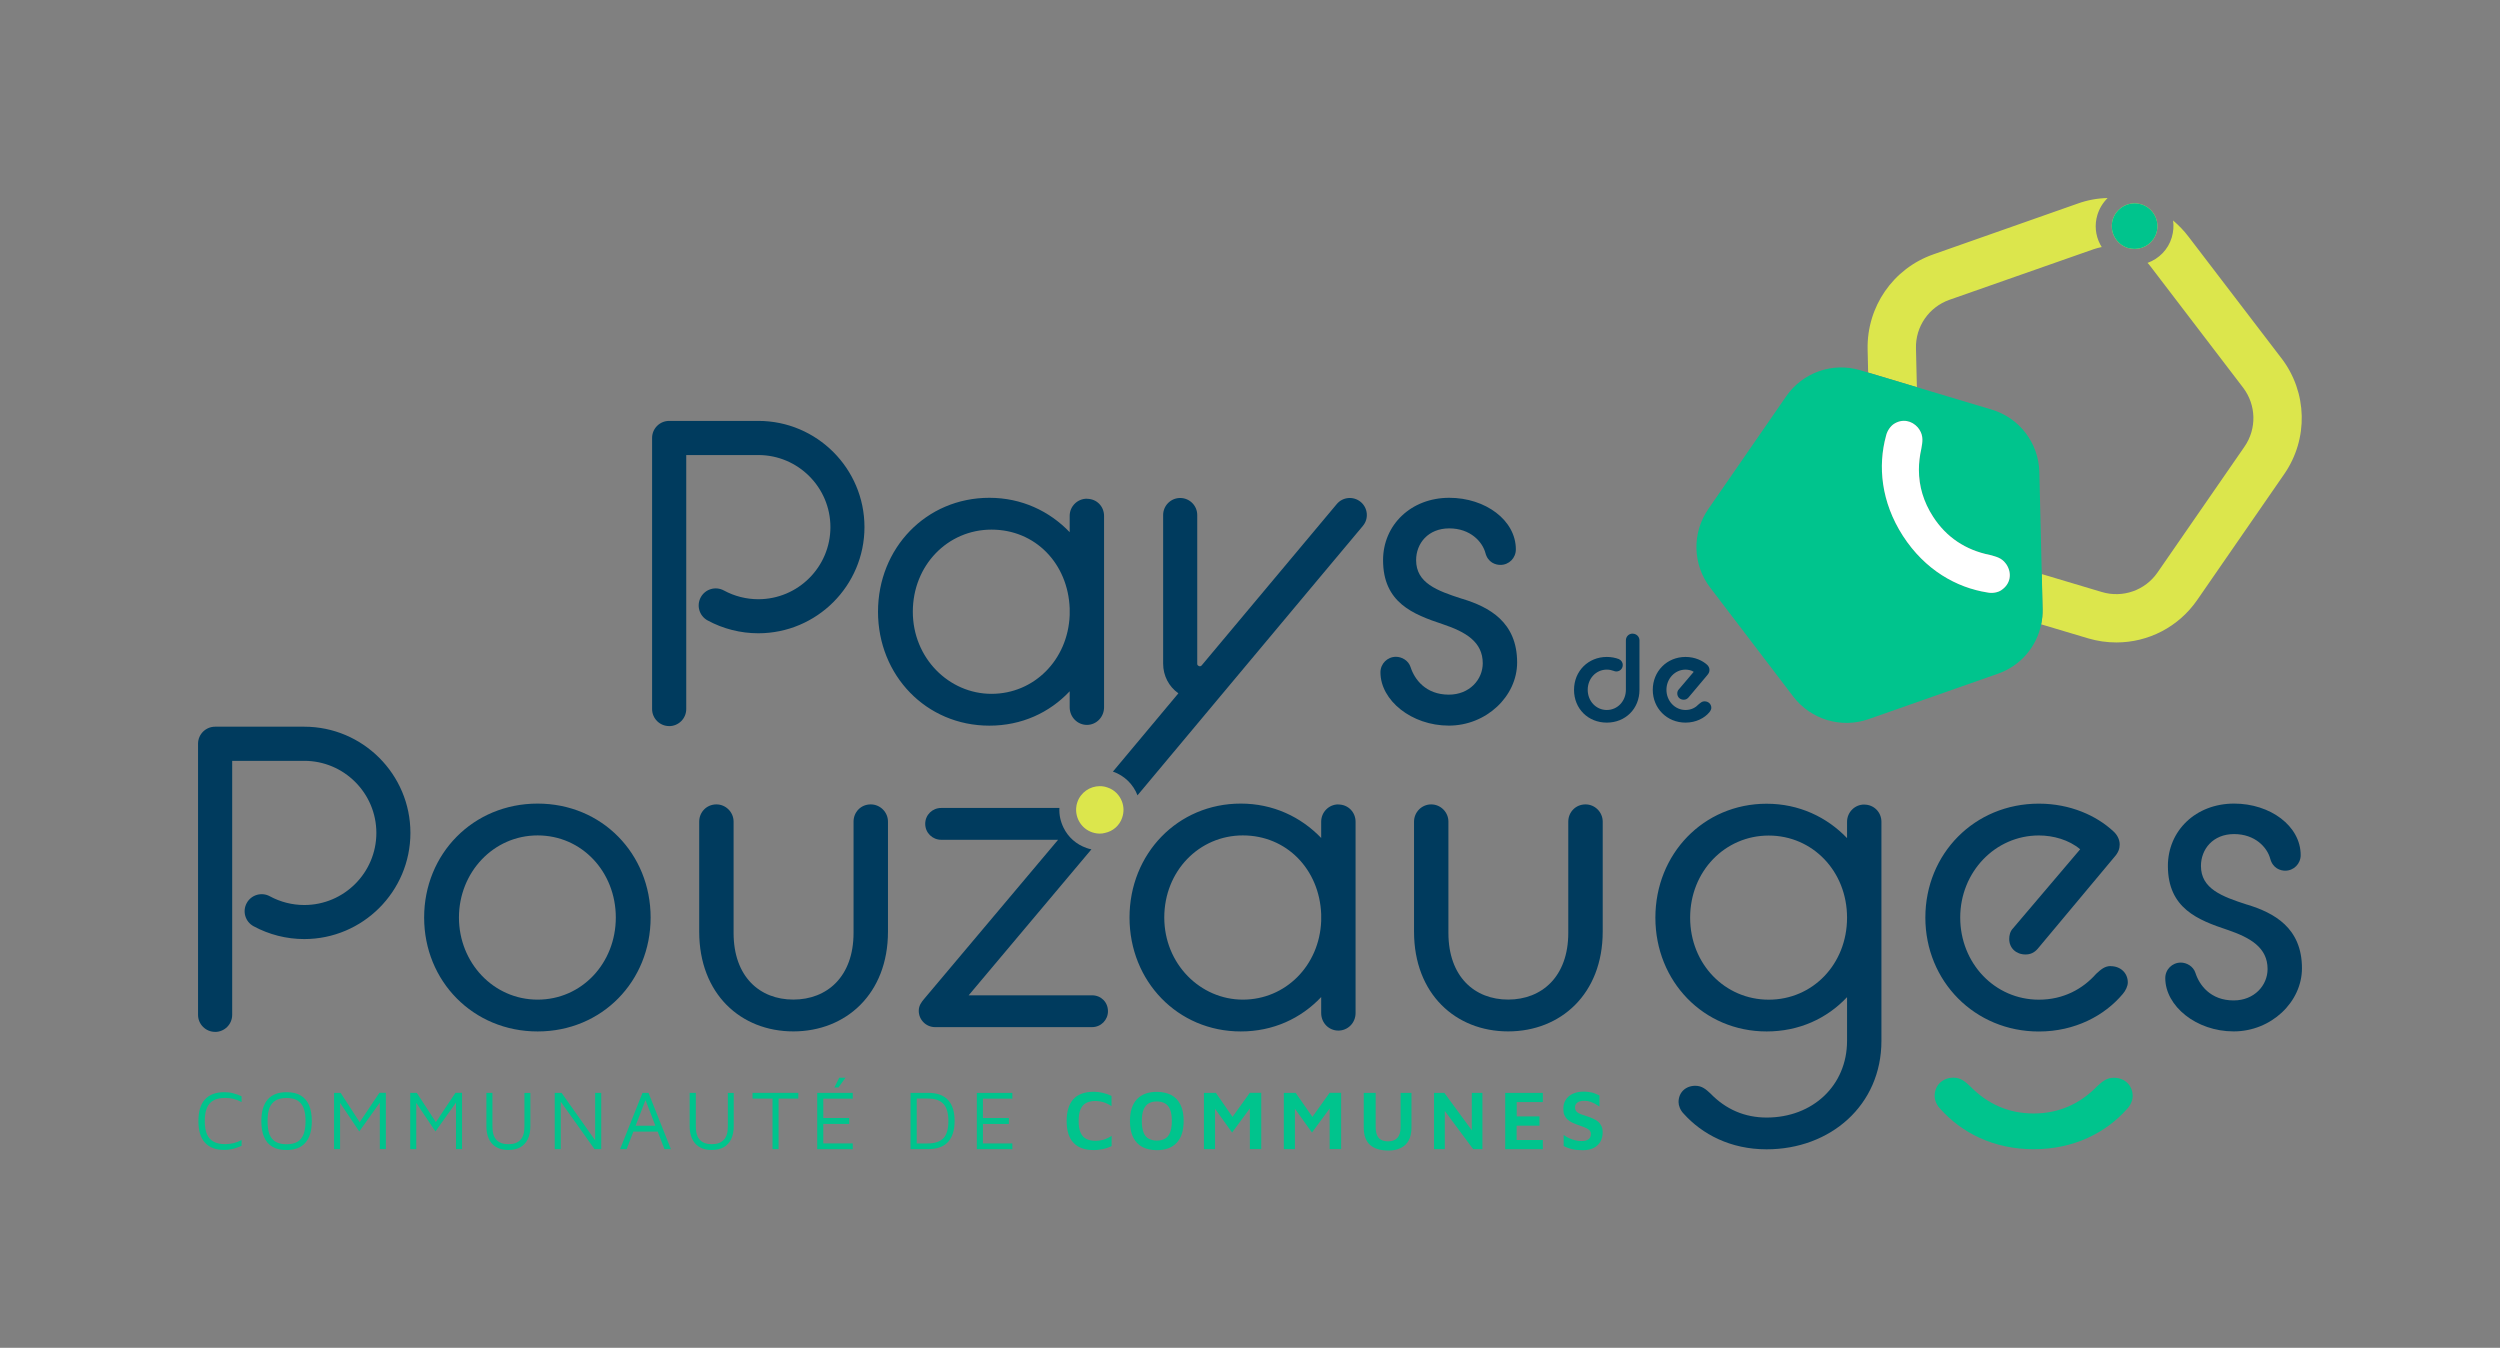 <?xml version="1.0" encoding="UTF-8"?> <svg xmlns="http://www.w3.org/2000/svg" id="Calque_1" viewBox="0 0 526.42 283.81"><rect x="0" y="0" width="526.42" height="283.81" fill="#808080" stroke="none"/><defs><style>.cls-1{fill:#003b5e;}.cls-2{fill:#00c48d;}.cls-3{fill:#fff;}.cls-4{fill:#dce64c;}</style></defs><g><path class="cls-1" d="M113.21,169.21c-13.58,0-23.9,10.58-23.9,23.99s10.33,23.99,23.9,23.99,23.79-10.6,23.79-23.99-10.22-23.99-23.79-23.99Zm0,41.28c-9.33,0-16.57-7.8-16.57-17.29s7.24-17.29,16.57-17.29,16.46,7.69,16.46,17.29-7.16,17.29-16.46,17.29Z"></path><path class="cls-1" d="M183.34,169.38c-2.08,0-3.61,1.64-3.61,3.63v23.43c0,9.24-5.61,14.04-12.68,14.04s-12.58-4.8-12.58-14.04v-23.43c0-2-1.64-3.63-3.61-3.63-2.08,0-3.63,1.64-3.63,3.63v23.16c0,13.13,8.77,21.01,19.82,21.01s19.93-7.88,19.93-21.01v-23.16c0-2-1.64-3.63-3.63-3.63Z"></path><path class="cls-1" d="M229.95,209.58h-25.98l25.85-30.74c-.34-.06-.68-.15-1.02-.28-2.15-.74-3.89-2.27-4.87-4.31-.64-1.32-.93-2.72-.85-4.12h-24.9c-1.83,0-3.36,1.44-3.36,3.34s1.53,3.36,3.36,3.36h24.62l-28.26,33.57c-.53,.64-1.08,1.36-1.08,2.44,0,1.91,1.55,3.44,3.44,3.44h33.04c1.91,0,3.36-1.53,3.36-3.34,0-1.91-1.44-3.36-3.36-3.36Z"></path><path class="cls-1" d="M281.81,169.38c-2,0-3.61,1.64-3.61,3.63v3.44c-4.27-4.44-10.13-7.24-16.93-7.24-13.3,0-23.43,10.58-23.43,23.99s10.13,23.99,23.43,23.99c6.8,0,12.66-2.72,16.93-7.24v3.36c0,2.08,1.61,3.7,3.61,3.7s3.63-1.61,3.63-3.7v-40.28c0-2-1.55-3.63-3.63-3.63Zm-3.61,24.54c-.36,9.41-7.52,16.57-16.49,16.57s-16.55-7.52-16.55-17.29,7.33-17.29,16.55-17.29,16.12,7.16,16.49,16.57v1.44Z"></path><path class="cls-1" d="M333.86,169.38c-2.08,0-3.63,1.64-3.63,3.63v23.43c0,9.24-5.61,14.04-12.66,14.04s-12.58-4.8-12.58-14.04v-23.43c0-2-1.64-3.63-3.63-3.63s-3.61,1.64-3.61,3.63v23.16c0,13.13,8.77,21.01,19.82,21.01s19.91-7.88,19.91-21.01v-23.16c0-2-1.64-3.63-3.61-3.63Z"></path><path class="cls-1" d="M444.46,203.42c-1.27,0-2.08,.72-3.08,1.64-2.8,3.17-6.88,5.44-12.05,5.44-9.33,0-16.57-7.71-16.57-17.29s7.35-17.29,16.57-17.29c3,0,6.33,.91,8.69,2.91l-14.13,16.63c-.62,.64-.81,1.47-.81,2.27,0,1.89,1.44,3.25,3.44,3.25,1,0,1.81-.36,2.53-1.17l16.12-19.29c.89-.98,1.17-1.81,1.17-2.7,0-1.08-.55-2.08-1.36-2.8-3.53-3.27-9.05-5.8-15.66-5.8-13.58,0-23.9,10.58-23.9,23.99s10.41,23.99,23.9,23.99c7.61,0,13.85-3.36,17.65-7.88,.64-.72,1.08-1.72,1.08-2.44,0-2-1.53-3.44-3.61-3.44Z"></path><path class="cls-1" d="M473.14,190.48c-5.33-1.72-9.69-3.36-9.69-8.14,0-3.53,2.53-6.71,6.97-6.71s6.97,2.8,7.61,5.16c.55,2.08,2.17,2.55,3.17,2.55,1.81,0,3.25-1.47,3.25-3.27,0-6.16-6.42-10.86-14.02-10.86-8.05,0-13.94,5.69-13.94,13.13,0,8.94,6.33,11.39,12.58,13.47,4.8,1.64,8.41,3.72,8.41,8.24,0,3.44-2.8,6.61-7.14,6.61-4.89,0-7.24-3.25-8.05-5.8-.47-1.44-1.91-2.17-3.08-2.17-1.81,0-3.27,1.44-3.27,3.27,0,5.88,6.52,11.22,14.4,11.22s14.38-6.16,14.38-13.3c0-8.52-5.88-11.68-11.58-13.41Z"></path></g><g><path class="cls-2" d="M44.97,231.7c.64-.34,1.44-.51,2.44-.51,.59,0,1.19,.06,1.78,.21,.57,.15,1.13,.36,1.68,.66v-1.21c-.57-.28-1.15-.49-1.76-.64-.59-.17-1.21-.23-1.85-.23-1.83,0-3.19,.51-4.1,1.53-.93,1-1.38,2.53-1.38,4.55s.45,3.53,1.38,4.55c.91,1.02,2.27,1.53,4.1,1.53,.42,0,.83-.04,1.23-.11,.42-.06,.81-.17,1.21-.3s.79-.28,1.17-.47v-1.21c-.55,.3-1.1,.51-1.68,.66-.59,.13-1.19,.21-1.78,.21-1,0-1.81-.17-2.44-.53-.64-.34-1.1-.87-1.4-1.57-.3-.72-.45-1.64-.45-2.76s.15-2.06,.45-2.76c.3-.72,.76-1.25,1.4-1.59Z"></path><path class="cls-2" d="M65.07,232.7c-.4-.91-1-1.59-1.78-2.04-.79-.47-1.76-.68-2.95-.68-1.76,0-3.08,.51-3.97,1.53-.89,1.02-1.34,2.55-1.34,4.55,0,1.36,.19,2.49,.59,3.38,.38,.91,.98,1.59,1.76,2.04,.79,.47,1.78,.68,2.95,.68,1.76,0,3.08-.51,3.97-1.53,.91-1.02,1.36-2.55,1.36-4.57,0-1.34-.21-2.46-.59-3.36Zm-1.15,6.14c-.28,.72-.72,1.25-1.3,1.59-.59,.34-1.36,.51-2.29,.51s-1.68-.17-2.27-.51c-.59-.34-1.04-.87-1.32-1.59-.28-.72-.4-1.66-.4-2.78s.13-2.04,.4-2.76c.28-.7,.72-1.23,1.32-1.59,.59-.34,1.34-.51,2.27-.51s1.7,.17,2.29,.51c.57,.36,1.02,.89,1.3,1.59,.28,.72,.42,1.64,.42,2.76s-.15,2.06-.42,2.78Z"></path><path class="cls-2" d="M79.88,230.12l-4.14,6.18-4.02-6.18h-1.38v11.85h1.27v-9.73l4.04,6.01,4.33-6.08v9.79h1.27v-11.85h-1.38Z"></path><path class="cls-2" d="M95.9,230.12l-4.12,6.16-4.02-6.16h-1.38v11.85h1.27v-9.73l4.04,6.01,4.33-6.08v9.79h1.27v-11.85h-1.4Z"></path><path class="cls-2" d="M110.43,230.12v7.1c0,1.25-.28,2.21-.85,2.8-.59,.62-1.42,.91-2.53,.91s-1.93-.3-2.51-.91c-.57-.59-.85-1.55-.85-2.8v-7.1h-1.27v7.01c0,1.61,.4,2.85,1.21,3.72,.81,.87,1.95,1.3,3.42,1.3,.98,0,1.81-.19,2.51-.57,.68-.38,1.21-.96,1.57-1.7,.36-.74,.55-1.66,.55-2.74v-7.01h-1.25Z"></path><path class="cls-2" d="M125.32,230.12v9.99l-7.07-9.99h-1.44v11.85h1.27v-9.98l7.1,9.98h1.42v-11.85h-1.27Z"></path><path class="cls-2" d="M139,237.05h-5.8l-.55,1.23h6.44l-.08-1.23Zm-2.44-6.93h-1.27l-4.72,11.85h1.38l1.42-3.7,.47-1.23,2.08-5.4,2.08,5.4,.49,1.23,1.42,3.7h1.36l-4.72-11.85Z"></path><path class="cls-2" d="M153.26,230.12v7.1c0,1.25-.28,2.21-.87,2.8-.57,.62-1.42,.91-2.51,.91s-1.93-.3-2.51-.91c-.57-.59-.85-1.55-.85-2.8v-7.1h-1.3v7.01c0,1.61,.42,2.85,1.23,3.72,.81,.87,1.93,1.3,3.42,1.3,.98,0,1.81-.19,2.51-.57,.68-.38,1.21-.96,1.57-1.7,.36-.74,.55-1.66,.55-2.74v-7.01h-1.25Z"></path><path class="cls-2" d="M158.46,230.12v1.21h4.21v10.64h1.27v-10.64h4.16v-1.21h-9.65Z"></path><path class="cls-2" d="M176.71,226.94l-1.02,2.04h.87l1.47-2.04h-1.32Zm2.85,4.4v-1.21h-7.48v11.85h7.48v-1.21h-6.2v-4.1h5.46v-1.25h-5.46v-4.08h6.2Z"></path><path class="cls-2" d="M199.61,231.61c-.93-1-2.32-1.49-4.16-1.49h-3.72v11.85h3.72c1.85,0,3.23-.51,4.16-1.49,.93-1,1.4-2.49,1.4-4.44s-.47-3.46-1.4-4.44Zm-.93,8.03c-.7,.74-1.81,1.13-3.31,1.13h-2.34v-9.45h2.34c1.51,0,2.61,.38,3.31,1.15,.68,.74,1.02,1.95,1.02,3.59s-.34,2.83-1.02,3.59Z"></path><path class="cls-2" d="M213.17,231.34v-1.21h-7.48v11.85h7.48v-1.21h-6.2v-4.1h5.46v-1.25h-5.46v-4.08h6.2Z"></path><path class="cls-2" d="M228.7,232.25c.53-.28,1.19-.42,1.95-.42,.53,0,1.08,.08,1.66,.25,.57,.17,1.15,.45,1.74,.83v-2.15c-.59-.28-1.21-.49-1.83-.64-.64-.15-1.25-.23-1.89-.23-1.93,0-3.36,.53-4.31,1.55-.93,1.04-1.42,2.57-1.42,4.61s.49,3.61,1.47,4.61c.96,1.02,2.4,1.51,4.27,1.51,.42,0,.85-.02,1.3-.11,.45-.06,.87-.15,1.3-.28,.4-.13,.79-.28,1.13-.45v-2.15c-.59,.38-1.17,.64-1.72,.81-.57,.15-1.1,.23-1.57,.23-.83,0-1.51-.13-2.04-.4-.55-.28-.93-.72-1.21-1.34-.28-.59-.4-1.42-.4-2.44s.13-1.85,.4-2.46c.28-.62,.66-1.06,1.19-1.34Z"></path><path class="cls-2" d="M248.56,232.61c-.45-.91-1.1-1.59-1.93-2.04-.85-.42-1.87-.66-3.04-.66-1.81,0-3.21,.51-4.19,1.55-.98,1.04-1.47,2.57-1.47,4.59,0,1.4,.23,2.55,.68,3.44,.45,.91,1.1,1.59,1.95,2.04,.83,.42,1.85,.66,3.02,.66,1.81,0,3.21-.51,4.19-1.55,.98-1.04,1.47-2.57,1.47-4.59,0-1.4-.23-2.55-.68-3.44Zm-2.17,5.82c-.23,.62-.59,1.06-1.06,1.32-.47,.28-1.04,.42-1.74,.42s-1.27-.15-1.74-.42c-.47-.25-.83-.7-1.06-1.3-.23-.59-.36-1.4-.36-2.4s.13-1.78,.36-2.38c.23-.59,.59-1.04,1.06-1.32,.47-.28,1.04-.42,1.74-.42s1.27,.15,1.74,.42c.47,.28,.83,.7,1.06,1.3,.23,.59,.36,1.4,.36,2.4s-.13,1.76-.36,2.38Z"></path><path class="cls-2" d="M263.16,230.12l-3.63,5.06-3.51-5.06h-2.51v11.85h2.34v-8.5l3.59,5.01,3.74-5.08v8.56h2.4v-11.85h-2.42Z"></path><path class="cls-2" d="M279.96,230.12l-3.61,5.06-3.53-5.06h-2.49v11.85h2.34v-8.5l3.59,5.01,3.72-5.06v8.54h2.42v-11.85h-2.44Z"></path><path class="cls-2" d="M294.92,230.12v7.22c0,1.02-.23,1.78-.7,2.27-.45,.49-1.08,.72-1.93,.72-.89,0-1.55-.23-1.98-.72-.42-.49-.64-1.25-.64-2.27v-7.22h-2.51v7.31c0,1.64,.45,2.85,1.32,3.65,.89,.79,2.19,1.19,3.91,1.19,.98,0,1.81-.17,2.53-.53,.74-.34,1.3-.87,1.7-1.59,.4-.72,.59-1.64,.59-2.72v-7.31h-2.29Z"></path><path class="cls-2" d="M309.91,230.12v7.88l-5.78-7.88h-2.17v11.85h2.27v-8.03l5.97,8.03h1.95v-11.85h-2.25Z"></path><path class="cls-2" d="M324.87,232.06v-1.93h-7.92v11.85h7.92v-1.93h-5.52v-3.02h4.82v-1.95h-4.8v-3.02h5.5Z"></path><path class="cls-2" d="M337.21,237.11c-.19-.38-.42-.7-.74-.96-.32-.25-.68-.47-1.1-.64-.4-.19-.85-.34-1.3-.49-.47-.15-.89-.28-1.25-.42-.36-.15-.66-.32-.87-.55-.19-.21-.3-.51-.3-.87,0-.3,.09-.55,.25-.76,.15-.21,.38-.38,.7-.49,.3-.11,.68-.15,1.1-.13,.42,0,.81,.06,1.17,.19s.7,.28,1.02,.45c.34,.19,.64,.38,.91,.57v-2.34c-.36-.17-.7-.32-1.04-.45-.32-.11-.66-.21-1.02-.25-.36-.06-.79-.11-1.27-.11-.74,0-1.4,.11-1.95,.32-.55,.19-1,.47-1.34,.81-.34,.34-.59,.72-.76,1.15-.17,.45-.23,.87-.23,1.3,0,.55,.06,1.02,.23,1.38,.17,.38,.4,.7,.68,.93,.28,.25,.59,.47,.93,.62,.34,.17,.7,.3,1.08,.45,.51,.17,1,.34,1.42,.51,.45,.17,.79,.36,1.06,.57,.28,.23,.4,.53,.4,.89,0,.49-.17,.85-.49,1.1-.32,.25-.81,.38-1.44,.38-.7,0-1.38-.13-2.04-.36-.68-.23-1.27-.55-1.76-.93v2.34c.38,.19,.79,.36,1.17,.49s.83,.23,1.3,.3c.47,.04,1,.09,1.57,.09,.93,0,1.72-.17,2.34-.51,.62-.34,1.08-.79,1.38-1.34,.3-.57,.45-1.19,.45-1.85,0-.55-.08-1-.25-1.38Z"></path></g><path class="cls-1" d="M392.54,169.41c-2,0-3.61,1.64-3.61,3.63v3.44c-4.25-4.44-10.13-7.24-16.93-7.24-13.3,0-23.43,10.58-23.43,23.99s10.13,23.96,23.43,23.96c6.8,0,12.68-2.7,16.93-7.22v9.2c0,9.41-7.24,16.15-16.93,16.15-4.61,0-8.6-1.72-11.85-5.08-.89-.81-1.72-1.61-3.17-1.61-2,0-3.53,1.36-3.53,3.44,0,.72,.36,1.72,1.08,2.44,3.89,4.33,9.86,7.5,17.46,7.5,13.41,0,24.18-9.26,24.18-22.84v-46.12c0-2-1.55-3.63-3.63-3.63Zm-20.1,41.09c-9.22,0-16.55-7.5-16.55-17.27s7.33-17.29,16.55-17.29,16.49,7.5,16.49,17.29-7.24,17.27-16.49,17.27Z"></path><g><path class="cls-4" d="M480.4,75.44l-19.55-25.58c-.98-1.3-2.08-2.42-3.27-3.44,.17,1.15,.08,2.38-.28,3.59-.76,2.55-2.7,4.48-5.1,5.35,.21,.21,.4,.42,.57,.66l19.55,25.6c2.78,3.65,2.91,8.65,.3,12.43l-18.31,26.49c-2.61,3.78-7.33,5.44-11.73,4.12l-12.66-3.78,.17,7.37c.02,1.1-.06,2.17-.3,3.21l9.88,2.95c1.98,.59,3.99,.87,5.97,.87,6.69,0,13.09-3.23,17.04-8.97l18.31-26.49c5.12-7.41,4.89-17.21-.59-24.39Zm-37.84-23.41c-.11-.17-.21-.36-.32-.55-1.02-1.93-1.23-4.16-.59-6.25,.42-1.36,1.17-2.57,2.15-3.53-2.1,.04-4.23,.42-6.31,1.17l-30.38,10.69c-8.5,2.97-14.06,11.05-13.85,20.05l.11,4.84,10.26,3.08-.19-8.16c-.13-4.59,2.72-8.71,7.05-10.24l30.38-10.66c.57-.19,1.13-.34,1.7-.45Zm8.31-9.01c-.45-.13-.93-.21-1.38-.21-2.06,0-3.97,1.34-4.61,3.42-.76,2.53,.66,5.2,3.21,5.99,.47,.13,.93,.19,1.4,.19,2.06,0,3.95-1.32,4.59-3.4,.76-2.53-.66-5.2-3.21-5.99Z"></path><path class="cls-2" d="M429.93,120.88l-.51-21.5c-.15-6.1-4.19-11.39-10.03-13.13l-15.76-4.72-10.26-3.08-1.66-.49c-5.84-1.74-12.13,.47-15.59,5.48l-16.42,23.77c-3.46,5.01-3.29,11.68,.4,16.51l17.53,22.99c3.7,4.82,10.09,6.73,15.83,4.72l27.28-9.58c4.72-1.66,8.09-5.63,9.07-10.39,.23-1.04,.32-2.1,.3-3.21l-.17-7.37Zm-32.8-29.08c.25-1.13,.98-2.08,1.66-2.53,1.78-1.15,3.78-.72,5.06,.76,.11,.15,.23,.3,.34,.47,.87,1.38,.62,2.63,.38,3.99-.34,1.51-.51,3-.51,4.44,0,3.46,.98,6.76,2.97,9.84,2.8,4.36,6.86,7.05,12,8.09,1.23,.34,2.42,.59,3.27,1.74,.06,.09,.13,.17,.19,.25,1.23,1.87,.87,4.14-1.08,5.42-.68,.45-1.85,.72-2.97,.47-6.46-1.02-13.09-4.72-17.74-11.9-4.63-7.18-5.29-14.74-3.57-21.05Z"></path><path class="cls-3" d="M421.41,124.28c-.68,.45-1.85,.72-2.97,.47-6.46-1.02-13.09-4.72-17.74-11.9-4.63-7.18-5.29-14.74-3.57-21.05,.25-1.13,.98-2.08,1.66-2.53,1.78-1.15,3.78-.72,5.06,.76,.11,.15,.23,.3,.34,.47,.87,1.38,.62,2.63,.38,3.99-.34,1.51-.51,3-.51,4.44,0,3.46,.98,6.76,2.97,9.84,2.8,4.36,6.86,7.05,12,8.09,1.23,.34,2.42,.59,3.27,1.74,.06,.09,.13,.17,.19,.25,1.23,1.87,.87,4.14-1.08,5.42Z"></path><path class="cls-2" d="M454.08,49.01c-.64,2.08-2.53,3.4-4.59,3.4-.47,0-.93-.06-1.4-.19-2.55-.79-3.97-3.46-3.21-5.99,.64-2.08,2.55-3.42,4.61-3.42,.45,0,.93,.09,1.38,.21,2.55,.79,3.97,3.46,3.21,5.99Z"></path></g><g><path class="cls-1" d="M228.87,105.01c-2,0-3.63,1.61-3.63,3.61v3.44c-4.25-4.44-10.13-7.24-16.91-7.24-13.32,0-23.45,10.6-23.45,23.99s10.13,23.99,23.45,23.99c6.78,0,12.66-2.72,16.91-7.24v3.36c0,2.08,1.64,3.72,3.63,3.72s3.61-1.64,3.61-3.72v-40.28c0-2-1.53-3.61-3.61-3.61Zm-3.63,24.52c-.36,9.41-7.5,16.57-16.46,16.57s-16.57-7.52-16.57-17.29,7.33-17.29,16.57-17.29,16.1,7.16,16.46,16.57v1.44Z"></path><path class="cls-1" d="M307.88,126.09c-5.35-1.72-9.69-3.34-9.69-8.14,0-3.53,2.53-6.69,6.97-6.69s6.97,2.8,7.61,5.14c.53,2.08,2.17,2.55,3.17,2.55,1.81,0,3.25-1.44,3.25-3.27,0-6.14-6.42-10.86-14.02-10.86-8.05,0-13.94,5.71-13.94,13.13,0,8.97,6.33,11.41,12.58,13.49,4.8,1.61,8.41,3.7,8.41,8.22,0,3.44-2.8,6.61-7.14,6.61-4.89,0-7.24-3.25-8.05-5.78-.47-1.47-1.91-2.19-3.08-2.19-1.83,0-3.27,1.47-3.27,3.27,0,5.88,6.52,11.22,14.4,11.22s14.38-6.16,14.38-13.3c0-8.52-5.88-11.68-11.58-13.41Z"></path><path class="cls-1" d="M343.78,133.42c-.81,0-1.42,.62-1.42,1.42v10.41c0,2.36-1.74,4.25-4.02,4.25s-4.02-1.89-4.02-4.25,1.74-4.25,4.02-4.25c.59,0,1.08,.13,1.49,.28,.17,.08,.32,.11,.51,.11,.76,0,1.36-.59,1.36-1.36,0-.57-.34-1.04-.83-1.25-.72-.28-1.61-.45-2.53-.45-3.87,0-6.9,2.95-6.9,6.93s2.97,6.9,6.9,6.9,6.88-2.93,6.88-6.9v-10.41c0-.81-.66-1.42-1.44-1.42Z"></path><path class="cls-1" d="M358.93,147.67c-.53,0-.83,.3-1.25,.64-.62,.66-1.53,1.19-2.76,1.19-2.25,0-4.02-1.91-4.02-4.25s1.78-4.25,4.02-4.25c.57,0,1.3,.15,1.72,.47l-3.14,3.7c-.23,.23-.32,.55-.32,.85,0,.76,.57,1.32,1.36,1.32,.38,0,.7-.13,1-.47l4.02-4.78c.3-.36,.4-.68,.4-1.04,0-.42-.21-.81-.51-1.08-.89-.81-2.49-1.64-4.53-1.64-3.95,0-6.9,3.06-6.9,6.93s2.97,6.9,6.9,6.9c2.23,0,4.02-.98,5.01-2.17,.25-.3,.42-.66,.42-.93,0-.81-.62-1.38-1.42-1.38Z"></path></g><path class="cls-1" d="M140.9,152.89c-1.98,0-3.59-1.61-3.59-3.59v-57.08c0-1.98,1.61-3.59,3.59-3.59h18.77c12.33,0,22.36,10.03,22.36,22.36s-10.03,22.36-22.36,22.36c-3.73,0-7.43-.94-10.68-2.71-1.74-.95-2.38-3.13-1.43-4.87,.95-1.74,3.12-2.38,4.87-1.43,2.21,1.2,4.71,1.84,7.25,1.84,8.37,0,15.18-6.81,15.18-15.18s-6.81-15.18-15.18-15.18h-15.18v53.49c0,1.98-1.61,3.59-3.59,3.59Z"></path><path class="cls-1" d="M45.29,217.28c-1.98,0-3.59-1.61-3.59-3.59v-57.08c0-1.98,1.61-3.59,3.59-3.59h18.77c12.33,0,22.36,10.03,22.36,22.36s-10.03,22.36-22.36,22.36c-3.73,0-7.42-.94-10.68-2.71-1.74-.95-2.38-3.13-1.43-4.87,.95-1.74,3.13-2.38,4.87-1.43,2.21,1.2,4.72,1.84,7.25,1.84,8.37,0,15.18-6.81,15.18-15.18s-6.81-15.18-15.18-15.18h-15.18v53.49c0,1.98-1.61,3.59-3.59,3.59Z"></path><path class="cls-1" d="M286.97,110.75l-9.48,11.32-18.93,22.63-19.04,22.77c-.87-2.27-2.7-4.14-5.16-4.99h-.02l13.79-16.49c-2-1.4-3.21-3.7-3.21-6.25v-31.29c0-1.98,1.61-3.59,3.59-3.59s3.59,1.61,3.59,3.59v31.29c0,.13,0,.38,.36,.51,.21,.09,.36,.04,.47-.04,.04-.04,.08-.09,.13-.13l18.89-22.56,9.52-11.37c1.27-1.53,3.53-1.72,5.06-.45,1.51,1.27,1.72,3.53,.45,5.03Z"></path><path class="cls-4" d="M236.3,172.17c-.57,1.7-1.98,2.87-3.61,3.21-.36,.11-.72,.15-1.1,.15-.53,0-1.08-.09-1.64-.28-2.19-.76-3.51-2.91-3.34-5.12,.02-.4,.11-.83,.25-1.23,.72-2.06,2.66-3.36,4.72-3.36,.55,0,1.08,.08,1.61,.28h.02c1.47,.49,2.53,1.61,3.04,2.95,.4,1.06,.45,2.25,.04,3.4Z"></path><path class="cls-2" d="M449.07,230.82c0,.81-.4,1.93-1.23,2.74-4.36,4.89-11.07,8.43-19.61,8.43h-.02c-8.54,0-15.25-3.57-19.61-8.46-.83-.81-1.23-1.91-1.23-2.74,0-2.34,1.74-3.87,3.97-3.87,1.61,0,2.55,.93,3.55,1.85,3.68,3.76,8.14,5.69,13.32,5.69h.02c5.18,0,9.65-1.93,13.32-5.69,1.02-.91,1.93-1.83,3.55-1.83,2.25,0,3.97,1.53,3.97,3.87Z"></path></svg> 
